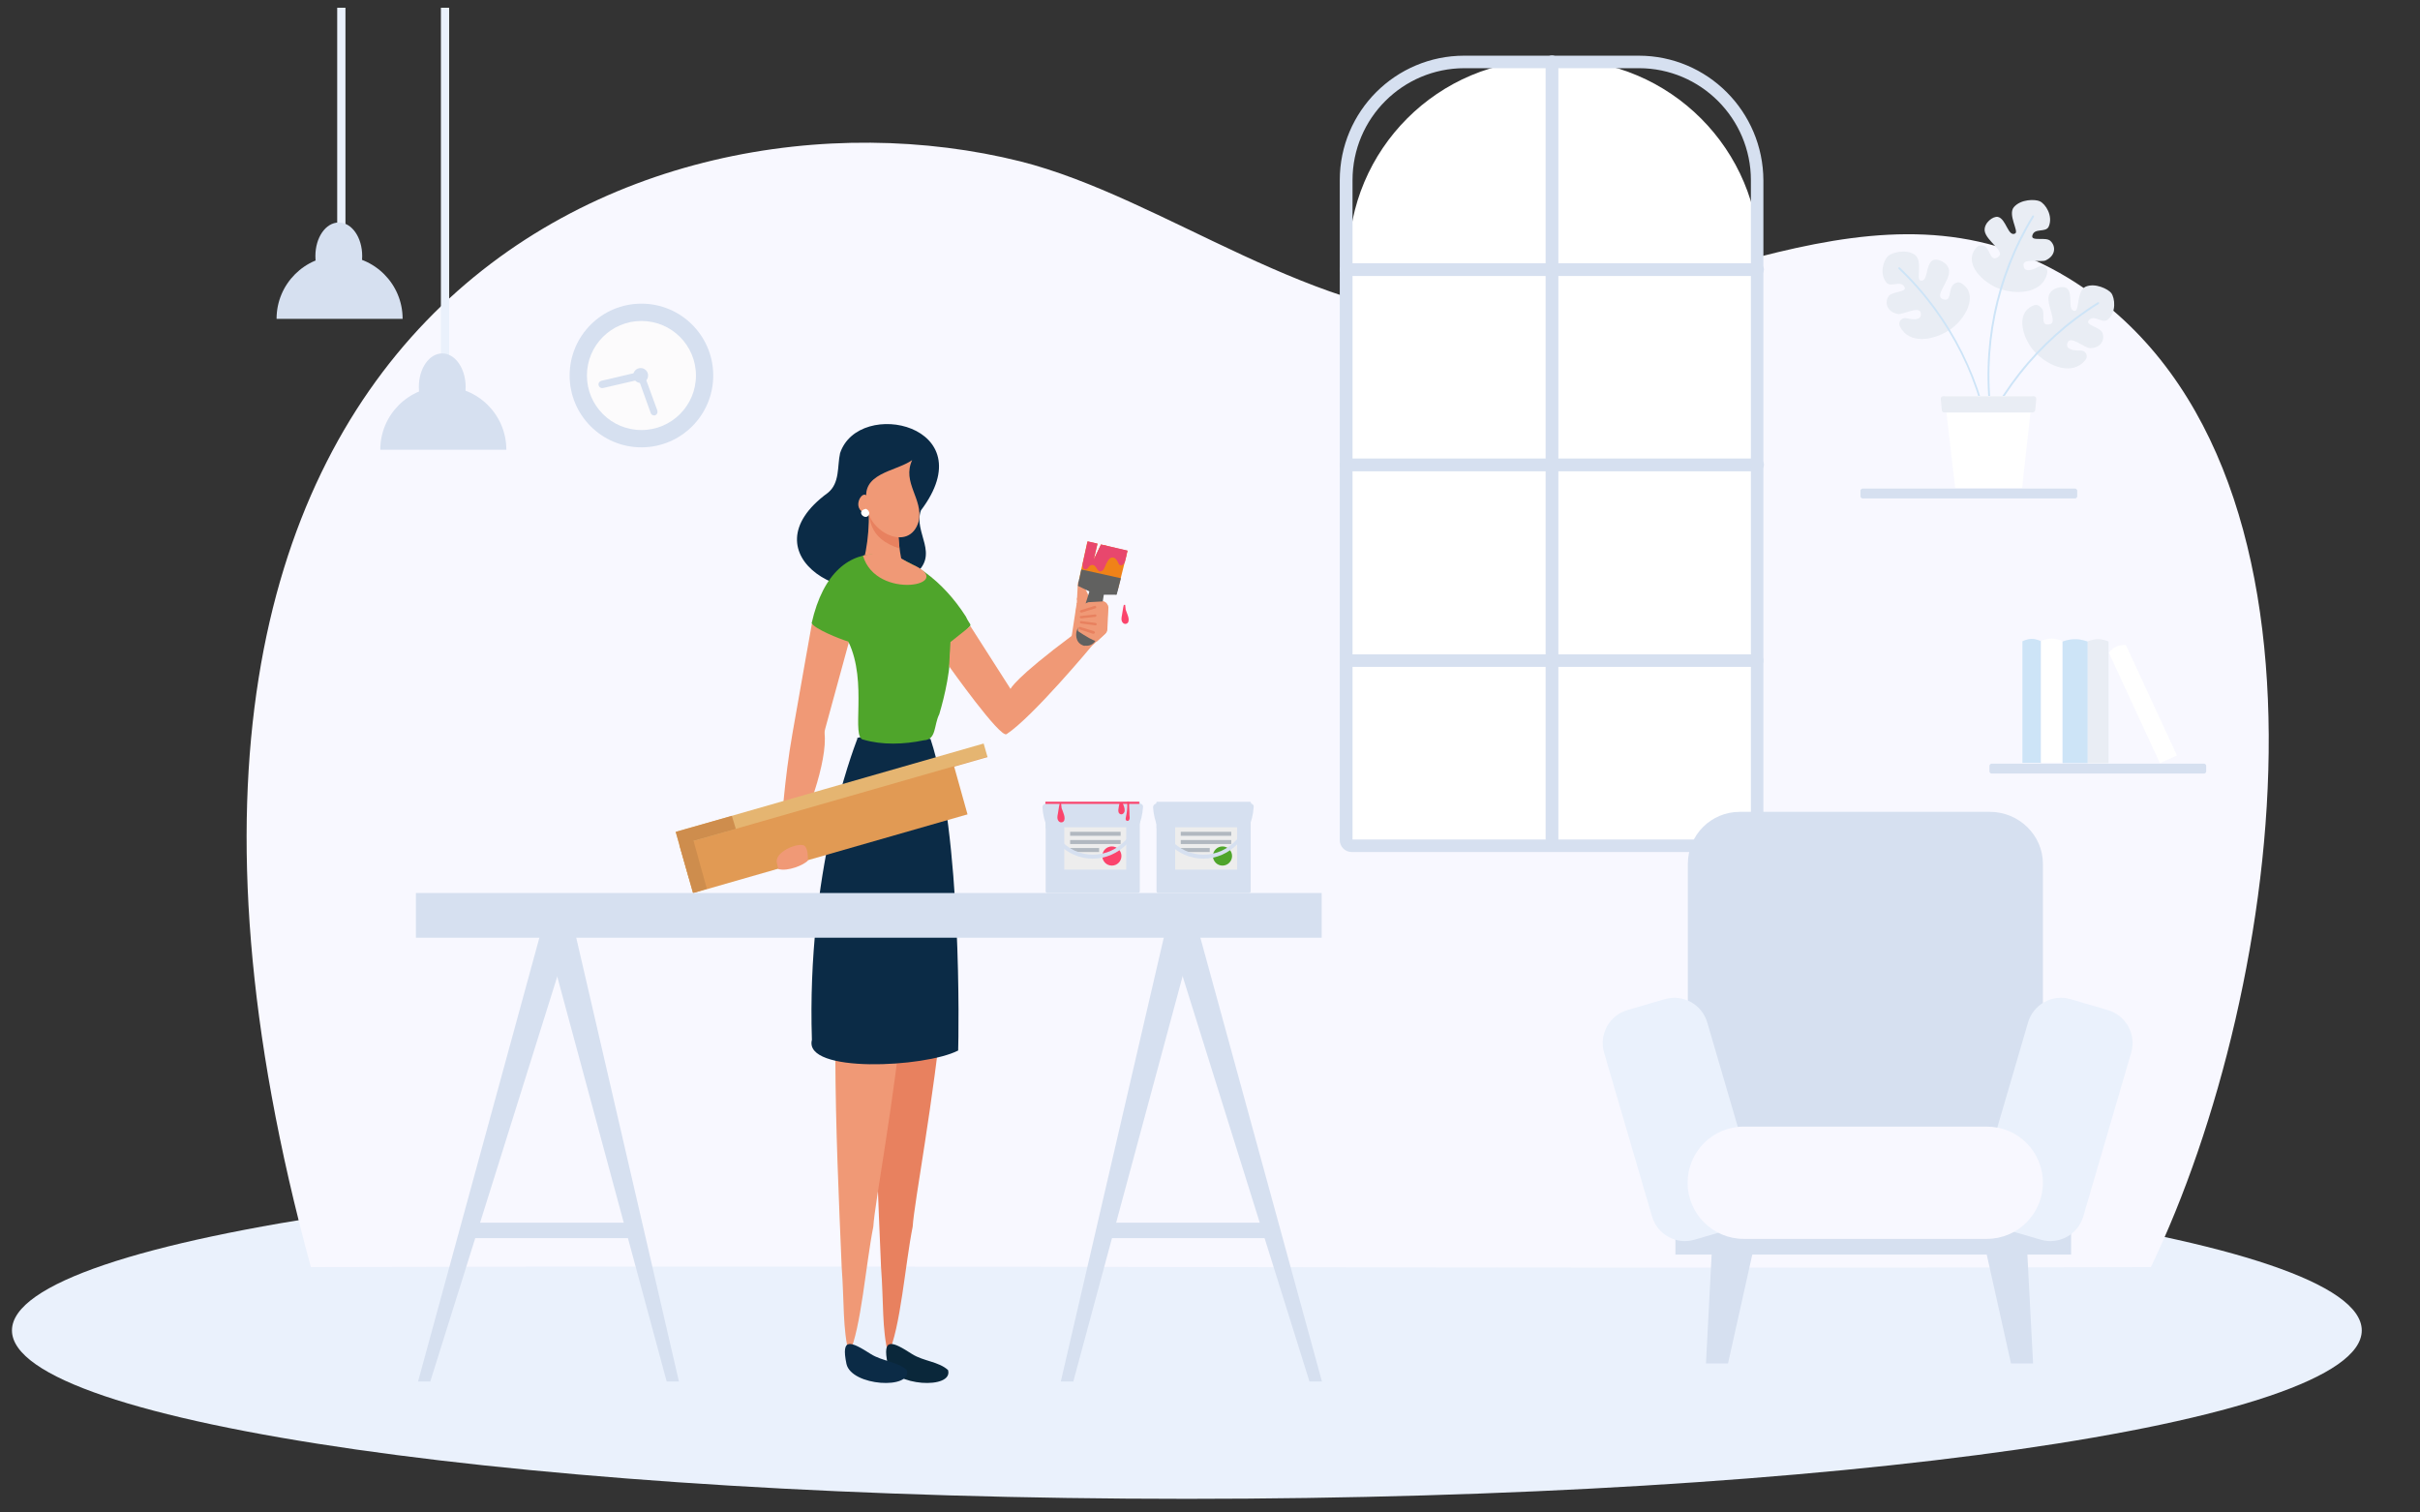 <?xml version="1.0" encoding="UTF-8"?> <svg xmlns="http://www.w3.org/2000/svg" viewBox="0 0 572 357.5" fill="none"><rect x="0" y="0" width="572" height="357.5" fill="#333333" stroke="none"/><g clip-path="url(#clip0_3150_4034)"><g clip-path="url(#clip1_3150_4034)"><g clip-path="url(#clip2_3150_4034)"><mask id="mask0_3150_4034" style="mask-type:luminance" maskUnits="userSpaceOnUse" x="0" y="1" width="2288" height="1428"><path d="M572 0.458H0V357.043H572V0.458Z" fill="white"></path></mask><g mask="url(#mask0_3150_4034)"><path d="M280.533 354.275C433.902 354.275 558.235 336.452 558.235 314.465C558.235 292.48 433.902 274.655 280.533 274.655C127.16 274.655 2.828 292.48 2.828 314.465C2.828 336.452 127.16 354.275 280.533 354.275Z" fill="#EAF1FC"></path><path d="M508.39 299.498C540.07 233.654 557.48 107.623 488.905 65.739C444.025 38.382 397.195 73.6 349.173 75.172C311.457 76.43 275.127 46.683 241.121 38.13C151.99 15.93 11.818 73.851 73.481 299.498C227.544 299.058 354.265 299.938 508.39 299.498Z" fill="#F8F8FF"></path><path d="M480.793 72.154C475.952 73.915 478.215 80.581 481.358 83.6C484.752 86.87 489.908 88.694 492.86 85.172C493.74 84.103 492.988 82.782 491.668 82.845C489.592 82.908 488.02 82.342 488.775 80.833C489.53 79.386 492.735 82.216 493.93 82.279C496.57 82.342 497.575 80.33 496.947 78.695C496.445 77.311 492.798 76.871 493.678 75.739C494.935 74.166 496.82 76.619 498.205 75.55C500.277 73.789 499.9 70.456 499.02 69.261C498.267 68.318 495.25 66.808 492.988 67.752C490.85 68.695 491.478 73.412 490.473 73.475C488.525 73.6 490.095 69.45 488.587 68.192C487.707 67.437 485.005 67.941 484.312 69.701C483.495 72.028 486.637 76.43 484.312 76.682C482.175 76.996 483.433 74.481 482.74 73.097C482.49 72.72 481.735 71.777 480.793 72.154Z" fill="#E9EDF4"></path><path d="M465.58 110.391H465.517C465.392 110.327 465.33 110.264 465.392 110.138C470.673 94.102 481.483 80.392 495.815 71.462C495.94 71.399 496.067 71.462 496.13 71.525C496.192 71.65 496.13 71.776 496.067 71.839C481.798 80.706 471.05 94.353 465.832 110.264C465.707 110.327 465.642 110.391 465.58 110.391Z" fill="#CDE4F7"></path><path d="M467.28 58.38C463.697 62.154 468.788 67.059 472.938 68.38C477.4 69.764 482.868 69.072 483.875 64.607C484.188 63.286 482.933 62.406 481.738 63.097C479.915 64.103 478.28 64.292 478.28 62.594C478.28 60.959 482.493 62.091 483.56 61.525C485.947 60.393 485.947 58.129 484.627 56.934C483.56 55.928 480.103 57.123 480.355 55.739C480.795 53.727 483.56 55.111 484.252 53.538C485.32 51.023 483.498 48.193 482.115 47.564C480.983 47.06 477.652 47.06 476.017 48.947C474.507 50.708 477.212 54.67 476.332 55.173C474.635 56.117 474.195 51.714 472.245 51.274C471.115 51.023 468.915 52.658 469.103 54.544C469.418 56.997 474.257 59.513 472.245 60.77C470.485 61.965 470.423 59.198 469.228 58.255C469.04 58.129 467.973 57.689 467.28 58.38Z" fill="#E9EDF4"></path><path d="M470.738 99.447C470.613 99.447 470.55 99.384 470.55 99.258C468.098 82.53 471.555 65.424 480.355 51.022C480.418 50.897 480.543 50.897 480.67 50.959C480.795 51.022 480.795 51.148 480.733 51.274C471.995 65.612 468.538 82.593 470.99 99.195C470.99 99.321 470.863 99.447 470.738 99.447Z" fill="#CDE4F7"></path><path d="M463.572 66.935C467.973 69.639 464.387 75.74 460.68 78.067C456.72 80.582 451.252 81.337 449.115 77.249C448.488 76.054 449.493 74.922 450.748 75.237C452.76 75.74 454.395 75.488 453.955 73.853C453.515 72.281 449.743 74.419 448.613 74.23C446.035 73.727 445.408 71.589 446.348 70.079C447.103 68.822 450.812 69.136 450.183 67.879C449.24 66.055 446.915 68.13 445.848 66.746C444.147 64.608 445.217 61.401 446.348 60.458C447.293 59.64 450.56 58.822 452.572 60.206C454.52 61.526 452.887 66.055 453.892 66.306C455.777 66.809 455.087 62.407 456.848 61.526C457.915 60.961 460.428 62.03 460.68 63.853C461.058 66.306 457.035 69.954 459.235 70.709C461.248 71.463 460.555 68.759 461.498 67.501C461.748 67.124 462.692 66.369 463.572 66.935Z" fill="#E9EDF4"></path><path d="M470.735 107.499C470.61 107.499 470.545 107.436 470.545 107.311C468.66 90.645 460.865 75.048 448.735 63.539C448.673 63.477 448.673 63.351 448.735 63.225C448.798 63.162 448.925 63.162 449.05 63.225C461.245 74.859 469.038 90.519 470.985 107.311C470.925 107.373 470.86 107.499 470.735 107.499Z" fill="#CDE4F7"></path><path d="M462.123 115.297H477.962L480.353 93.6H459.61L462.123 115.297Z" fill="white"></path><path d="M480.418 97.498H459.548C459.233 97.498 458.983 97.245 458.983 96.994L458.73 94.29C458.668 93.975 458.983 93.661 459.298 93.661H480.73C481.045 93.661 481.36 93.975 481.298 94.29L481.045 96.994C480.983 97.245 480.73 97.498 480.418 97.498Z" fill="#E9EDF4"></path><path d="M440.252 115.485C440 115.485 439.75 115.737 439.75 115.989V117.309C439.75 117.561 440 117.813 440.252 117.813H490.475C490.728 117.813 490.978 117.561 490.978 117.309V115.989C490.978 115.737 490.728 115.485 490.475 115.485H440.252Z" fill="#D6E0F0"></path><path d="M493.368 180.384H498.395V151.644C498.395 151.644 497.265 151.077 495.882 151.077C494.498 151.077 493.368 151.644 493.368 151.644V180.384Z" fill="#E9EDF4"></path><path d="M478.027 180.32H482.428V151.579C482.428 151.579 481.485 151.013 480.228 151.013C479.033 151.013 478.027 151.579 478.027 151.579V180.32Z" fill="#CDE4F7"></path><path d="M510.525 180.386L514.55 178.562L502.48 152.463C502.48 152.463 501.35 152.338 500.217 152.84C499.085 153.343 498.457 154.286 498.457 154.286L510.525 180.386Z" fill="white"></path><path d="M482.43 180.259H487.457V151.519C487.457 151.519 486.327 150.953 484.945 150.953C483.56 150.953 482.43 151.519 482.43 151.519V180.259Z" fill="white"></path><path d="M487.457 180.384H493.43V151.644C493.43 151.644 492.11 151.077 490.475 151.077C488.84 151.077 487.52 151.644 487.52 151.644V180.384H487.457Z" fill="#CDE4F7"></path><path d="M470.738 180.512C470.488 180.512 470.235 180.763 470.235 181.015V182.335C470.235 182.587 470.488 182.838 470.738 182.838H520.96C521.212 182.838 521.462 182.587 521.462 182.335V181.015C521.462 180.763 521.212 180.512 520.96 180.512H470.738Z" fill="#D6E0F0"></path><path d="M366.142 14.107H368.533C394.743 14.107 415.928 35.364 415.928 61.526V197.116C415.928 198.373 414.92 199.316 413.728 199.316H320.95C319.692 199.316 318.75 198.311 318.75 197.116V61.526C318.75 35.301 339.933 14.107 366.142 14.107C366.08 14.107 366.08 14.107 366.142 14.107Z" fill="white"></path><path d="M414.038 201.39H319.5C317.928 201.39 316.673 200.132 316.673 198.56V42.594C316.673 26.306 329.873 13.162 346.087 13.162H387.322C403.603 13.162 416.74 26.369 416.803 42.657V198.624C416.868 200.132 415.608 201.39 414.038 201.39ZM319.688 198.435H413.848V42.594C413.848 28.004 401.967 16.118 387.387 16.118H346.152C331.567 16.118 319.688 27.941 319.688 42.594V198.435Z" fill="#D6E0F0"></path><path d="M366.832 200.198C366.015 200.198 365.325 199.506 365.325 198.688V14.611C365.325 13.793 366.015 13.102 366.832 13.102C367.65 13.102 368.342 13.793 368.342 14.611V198.688C368.277 199.506 367.65 200.198 366.832 200.198Z" fill="#D6E0F0"></path><path d="M415.36 157.621H318.245C317.43 157.558 316.8 156.867 316.865 156.049C316.925 155.295 317.493 154.666 318.245 154.666H415.423C416.24 154.728 416.87 155.421 416.805 156.238C416.743 156.993 416.115 157.558 415.36 157.621Z" fill="#D6E0F0"></path><path d="M415.358 65.237H318.243C317.428 65.237 316.735 64.546 316.735 63.728C316.735 62.91 317.428 62.219 318.243 62.219H415.42C416.238 62.219 416.93 62.91 416.93 63.728C416.868 64.546 416.238 65.237 415.358 65.237Z" fill="#D6E0F0"></path><path d="M415.358 111.397H318.243C317.428 111.397 316.735 110.704 316.735 109.887C316.735 109.069 317.428 108.377 318.243 108.377H415.42C416.238 108.377 416.93 109.069 416.93 109.887C416.868 110.767 416.238 111.397 415.358 111.397Z" fill="#D6E0F0"></path><path d="M408.442 322.267H403.228L405.113 286.168H416.49L408.442 322.267Z" fill="#D6E0F0"></path><path d="M475.327 322.267H480.543L478.658 286.168H467.28L475.327 322.267Z" fill="#D6E0F0"></path><path d="M489.53 287.675H396V296.543H489.53V287.675Z" fill="#D6E0F0"></path><path d="M482.868 261.952C482.868 268.745 477.147 274.405 470.358 274.405H411.21C404.42 274.405 398.952 268.745 398.952 261.952V204.158C398.952 197.366 404.42 191.894 411.21 191.894H470.358C477.147 191.894 482.868 197.366 482.868 204.158V261.952Z" fill="#D6E0F0"></path><path d="M414.855 280.382C416.113 284.658 413.663 289.188 409.325 290.445L400.525 293.022C396.25 294.28 391.725 291.827 390.467 287.488L379.152 248.811C377.895 244.535 380.348 240.006 384.685 238.749L393.485 236.17C397.76 234.912 402.285 237.365 403.543 241.705L414.855 280.382Z" fill="#EAF1FC"></path><path d="M468.033 280.382C466.775 284.658 469.228 289.188 473.562 290.445L482.363 293.022C486.637 294.28 491.163 291.827 492.42 287.488L503.735 248.811C504.993 244.535 502.54 240.006 498.202 238.749L489.402 236.17C485.13 234.912 480.603 237.365 479.345 241.705L468.033 280.382Z" fill="#EAF1FC"></path><path d="M482.868 279.56C482.868 286.855 476.96 292.83 469.605 292.83H412.155C404.863 292.83 398.89 286.92 398.89 279.56C398.89 272.265 404.8 266.29 412.155 266.29H469.605C476.96 266.29 482.868 272.202 482.868 279.56Z" fill="#F8F8FF"></path><path d="M106.164 -0.358H104.215V87.939H106.164V-0.358Z" fill="#EAF1FC"></path><path d="M119.68 106.302C119.68 98.064 113.018 91.397 104.784 91.397C96.549 91.397 89.887 98.064 89.887 106.302H119.68Z" fill="#D6E0F0"></path><path d="M110.063 91.462C110.063 95.865 107.611 99.386 104.531 99.386C101.451 99.386 99 95.865 99 91.462C99 87.06 101.451 83.538 104.531 83.538C107.611 83.538 110.063 87.123 110.063 91.462Z" fill="#D6E0F0"></path><path d="M81.652 -0.358H79.703V56.997H81.652V-0.358Z" fill="#EAF1FC"></path><path d="M95.165 75.362C95.165 67.123 88.502 60.457 80.268 60.457C72.034 60.457 65.371 67.123 65.371 75.362H95.165Z" fill="#D6E0F0"></path><path d="M85.61 60.518C85.61 64.92 83.158 68.442 80.078 68.442C76.998 68.442 74.547 64.92 74.547 60.518C74.547 56.115 76.998 52.594 80.078 52.594C83.158 52.594 85.61 56.115 85.61 60.518Z" fill="#D6E0F0"></path><path d="M151.612 105.735C160.985 105.735 168.583 98.133 168.583 88.755C168.583 79.378 160.985 71.775 151.612 71.775C142.239 71.775 134.641 79.378 134.641 88.755C134.641 98.133 142.239 105.735 151.612 105.735Z" fill="#D6E0F0"></path><path d="M151.612 101.648C158.729 101.648 164.498 95.877 164.498 88.757C164.498 81.636 158.729 75.864 151.612 75.864C144.496 75.864 138.726 81.636 138.726 88.757C138.726 95.877 144.496 101.648 151.612 101.648Z" fill="#FCFBFC"></path><path d="M155.38 97.057L152.237 88.441C152.111 88.001 151.671 87.812 151.231 87.875L142.117 90.013C141.677 90.139 141.363 90.579 141.489 91.082C141.614 91.523 142.054 91.837 142.557 91.711L150.98 89.762L153.809 97.623C153.935 98 154.249 98.189 154.625 98.189C154.751 98.189 154.815 98.189 154.94 98.126C155.317 97.938 155.506 97.497 155.38 97.057Z" fill="#D6E0F0"></path><path d="M151.424 90.515C152.396 90.515 153.184 89.727 153.184 88.754C153.184 87.781 152.396 86.993 151.424 86.993C150.452 86.993 149.664 87.781 149.664 88.754C149.664 89.727 150.452 90.515 151.424 90.515Z" fill="#D6E0F0"></path><path d="M273.368 189.567H295.618V210.635C295.618 210.886 295.43 211.075 295.178 211.075H273.808C273.555 211.075 273.368 210.886 273.368 210.635V189.567Z" fill="#D6E0F0"></path><path d="M273.368 195.793V189.567H295.555L295.493 192.146L273.368 195.793Z" fill="#D6E0F0"></path><path d="M292.41 195.543H277.765V205.543H292.41V195.543Z" fill="#EDEDED"></path><path d="M295.745 189.757H273.368V190.889H295.745V189.757Z" fill="#D6E0F0"></path><path d="M291.03 196.61H279.085V197.554H291.03V196.61Z" fill="#B1B8C0"></path><path d="M291.03 198.558H279.085V199.501H291.03V198.558Z" fill="#B1B8C0"></path><path d="M285.938 200.445H279.085V201.388H285.938V200.445Z" fill="#B1B8C0"></path><path d="M288.952 204.597C290.205 204.597 291.217 203.584 291.217 202.333C291.217 201.083 290.205 200.069 288.952 200.069C287.705 200.069 286.692 201.083 286.692 202.333C286.692 203.584 287.705 204.597 288.952 204.597Z" fill="#4FA52B"></path><path d="M295.553 189.943C295.553 196.609 290.587 202.018 284.49 202.018C278.392 202.018 273.428 196.609 273.428 189.943C272.925 189.943 272.548 190.321 272.548 190.823V190.887C272.988 197.616 278.142 202.962 284.428 202.962C290.712 202.962 295.868 197.616 296.308 190.887C296.433 190.383 296.118 189.943 295.553 189.943C295.615 189.943 295.615 189.943 295.553 189.943Z" fill="#D6E0F0"></path><path d="M247.152 189.567H269.402V210.635C269.402 210.886 269.215 211.075 268.962 211.075H247.592C247.341 211.075 247.152 210.886 247.152 210.635V189.567Z" fill="#D6E0F0"></path><path d="M247.152 195.793V189.567H269.402L269.34 192.146L247.152 195.793Z" fill="#D6E0F0"></path><path d="M266.2 195.543H251.555V205.543H266.2V195.543Z" fill="#EDEDED"></path><path d="M269.53 189.757H247.152V190.889H269.53V189.757Z" fill="#D6E0F0"></path><path d="M264.88 196.61H252.938V197.554H264.88V196.61Z" fill="#B1B8C0"></path><path d="M264.88 198.558H252.938V199.501H264.88V198.558Z" fill="#B1B8C0"></path><path d="M259.788 200.445H252.938V201.388H259.788V200.445Z" fill="#B1B8C0"></path><path d="M262.805 204.597C264.055 204.597 265.067 203.584 265.067 202.333C265.067 201.083 264.055 200.069 262.805 200.069C261.555 200.069 260.543 201.083 260.543 202.333C260.543 203.584 261.555 204.597 262.805 204.597Z" fill="#FB446C"></path><path d="M269.405 189.943C269.405 196.609 264.438 202.018 258.34 202.018C252.245 202.018 247.279 196.609 247.279 189.943C246.775 189.943 246.399 190.321 246.399 190.823V190.887C246.839 197.616 251.993 202.962 258.277 202.962C264.565 202.962 269.717 197.616 270.158 190.887C270.285 190.383 269.908 189.943 269.405 189.943Z" fill="#D6E0F0"></path><path d="M269.277 189.506H247.09V190.009H269.277V189.506Z" fill="#FB446C"></path><path d="M250.925 191.014C250.863 190.826 250.863 190.071 250.8 189.883H250.485C250.295 190.512 250.17 191.706 250.045 192.335C249.919 192.901 249.792 193.593 250.232 194.096C250.61 194.536 251.303 194.474 251.553 193.907C251.743 193.341 251.553 192.713 251.365 192.209C251.24 191.769 251.05 191.392 250.925 191.014Z" fill="#FB446C"></path><path d="M265.317 189.821H264.627C264.5 190.261 264.438 190.702 264.375 191.142C264.312 191.393 264.312 191.645 264.375 191.96C264.438 192.149 264.627 192.4 264.877 192.463C265.38 192.589 265.82 192.085 265.82 191.645C265.885 191.079 265.632 190.513 265.445 190.01C265.38 189.947 265.317 189.885 265.317 189.821Z" fill="#FB446C"></path><path d="M266.955 191.895C266.955 191.456 266.89 191.016 266.89 190.512C266.89 190.198 266.89 189.883 266.89 189.569L266.45 189.506C266.45 189.883 266.45 190.261 266.45 190.701C266.45 191.141 266.387 191.644 266.325 192.084C266.262 192.525 266.137 192.965 266.075 193.405C266.01 193.72 266.137 194.034 266.515 194.034C266.89 194.034 267.017 193.594 267.017 193.28C266.955 192.776 266.955 192.337 266.955 191.895Z" fill="#FB446C"></path><path d="M189.45 197.869L195.044 172.274L201.581 148.376L191.901 147.433C191.901 147.433 189.512 160.766 187.312 173.343C185.364 184.223 184.736 195.668 184.547 196.109L189.45 197.869Z" fill="#F09976"></path><path d="M208.246 299.498C206.926 267.738 205.103 231.452 209.629 199.126C211.012 193.151 209.314 176.674 216.354 181.768C234.143 195.038 216.417 278.43 215.726 289.938C213.966 298.68 212.834 314.087 209.943 320C208.434 314.277 208.874 307.673 208.246 299.498Z" fill="#E8815F"></path><path d="M209.815 322.39C211.01 327.673 225.404 328.493 224.084 323.837C221.884 321.825 218.301 321.762 215.598 320.065C210.821 316.983 208.495 316.04 209.815 322.39Z" fill="#0A273A"></path><path d="M198.941 299.498C197.621 267.738 195.799 231.452 200.324 199.126C201.707 193.151 200.01 176.674 207.05 181.768C224.839 195.038 207.112 278.43 206.421 289.938C204.661 298.68 203.53 314.087 200.701 320C199.13 314.277 199.57 307.673 198.941 299.498Z" fill="#F09976"></path><path d="M200.074 322.39C201.269 327.673 215.663 328.493 214.343 323.837C212.143 321.825 208.561 321.762 205.857 320.065C201.018 316.983 198.754 316.04 200.074 322.39Z" fill="#0B2B46"></path><path d="M219.937 174.661C227.417 197.239 226.6 244.909 226.474 248.305C218.743 252.33 189.891 253.778 191.903 245.79C190.645 206.107 201.394 177.995 202.651 174.599C201.645 174.096 212.017 173.089 219.937 174.661Z" fill="#0B2B46"></path><path d="M198.563 107.119C197.872 110.201 198.563 114.163 195.672 116.49C175.62 131.143 201.769 146.174 215.974 135.923C222.386 131.081 215.786 125.924 217.672 120.641C232.883 100.516 202.963 93.85 198.563 107.119Z" fill="#0B2B46"></path><path d="M214.591 137.935C211.575 139.758 203.466 138.878 203.591 134.664C205.289 128.816 205.791 122.59 204.975 116.552C207.237 118.187 211.7 119.697 212.266 122.841C212.14 127.935 212.894 133.092 214.591 137.935Z" fill="#F09976"></path><path d="M191.84 147.306C192.657 148.69 198.252 150.954 200.514 151.645C205.229 161.331 200.954 174.537 204.16 174.851C208.498 176.109 213.589 175.983 218.365 174.978C221.383 174.851 220.692 171.393 222.012 168.814C223.332 164.349 224.778 158.186 224.714 151.834C226.286 150.954 227.732 149.822 228.863 148.439C229.869 147.494 229.24 147.809 228.298 145.733C217.36 128.628 197.309 123.094 191.84 147.306Z" fill="#4FA52B"></path><path d="M203.969 131.333C207.111 142.149 226.597 138.187 215.723 133.471C212.014 131.773 211.26 129.635 203.969 131.333Z" fill="#F09976"></path><path d="M212.583 129.635C205.165 127.182 205.291 122.717 204.914 116.491C213.777 121.963 211.703 120.076 212.583 129.635Z" fill="#E8815F"></path><path d="M204.978 118.942C204.412 125.293 214.91 131.079 217.173 123.156C218.241 117.873 213.15 114.099 215.601 108.754C211.704 111.52 203.156 111.772 204.978 118.942Z" fill="#F09976"></path><path d="M205.166 117.873C204.474 115.106 201.52 119.005 203.594 120.829C207.051 123.219 205.542 120.074 205.166 117.873Z" fill="#F09976"></path><path d="M205.48 121.398C204.851 123.473 201.96 120.832 204.662 120.266C205.165 120.454 205.48 120.894 205.48 121.398Z" fill="white"></path><path d="M229.365 147.998L238.856 162.84C238.856 162.84 239.673 160.45 253.69 150.011C254.507 149.445 258.09 152.652 258.09 152.652C258.09 152.652 244.136 169.444 237.913 173.531C236.405 174.537 224.336 157.495 224.336 157.495L224.65 151.772L229.365 147.998Z" fill="#F09976"></path><path d="M258.09 152.65L261.17 149.82C261.423 149.569 261.61 149.191 261.61 148.814L261.863 143.594C261.863 142.903 261.42 142.274 260.73 142.148L254.507 142.525L253.312 150.323L257.462 152.65" fill="#F09976"></path><path d="M255.827 137.621L258.09 142.526L254.507 142.84L254.76 137.873C254.76 137.558 255.01 137.307 255.325 137.307C255.512 137.307 255.702 137.432 255.827 137.621Z" fill="#F09976"></path><path d="M255.577 144.793H255.64L258.91 143.786C259.098 143.723 259.16 143.536 259.098 143.409C259.035 143.221 258.845 143.158 258.72 143.221L255.452 144.226C255.325 144.29 255.2 144.416 255.262 144.604C255.325 144.667 255.452 144.793 255.577 144.793Z" fill="#E8815F"></path><path d="M255.512 146.174L258.908 145.796C259.098 145.796 259.16 145.607 259.16 145.482C259.16 145.293 258.973 145.231 258.845 145.231L255.452 145.607C255.262 145.607 255.2 145.796 255.2 145.922C255.262 146.047 255.387 146.111 255.512 146.174Z" fill="#E8815F"></path><path d="M258.908 147.808C259.095 147.808 259.223 147.683 259.223 147.557C259.223 147.368 259.095 147.243 258.97 147.243L255.575 146.802C255.387 146.802 255.262 146.865 255.262 147.054C255.262 147.243 255.325 147.368 255.512 147.368L258.908 147.808Z" fill="#E8815F"></path><path d="M258.53 149.759C258.655 149.759 258.78 149.696 258.78 149.57C258.842 149.445 258.717 149.256 258.592 149.193L255.322 148.187C255.197 148.124 255.01 148.249 254.947 148.376C254.882 148.501 255.01 148.69 255.135 148.752L258.402 149.822C258.467 149.759 258.53 149.759 258.53 149.759Z" fill="#E8815F"></path><path d="M258.53 132.272L259.41 128.499L257.022 127.996L255.075 136.863L255.262 138.436L259.16 140.197L261.738 129.065L260.228 128.687L258.53 132.272Z" fill="#F08218"></path><path d="M264.125 129.632L260.983 128.878L258.47 140.009L263.498 140.387L264.315 139.002L266.515 130.198L264.125 129.632Z" fill="#F08218"></path><path d="M258.152 137.682C256.77 142.273 254.442 149.316 254.442 149.316C254.442 149.316 253.815 151.958 256.265 152.65C256.33 152.65 256.33 152.65 256.392 152.65L259.785 138.122L258.152 137.682Z" fill="#616160"></path><path d="M259.723 137.935L255.072 136.866L254.82 138.5L259.095 140.576L259.723 137.935Z" fill="#616160"></path><path d="M259.535 137.997L256.14 152.524C256.202 152.524 256.202 152.588 256.265 152.588C258.78 153.028 259.408 150.449 259.408 150.449C259.408 150.449 260.478 143.154 261.233 138.375L259.535 137.997Z" fill="#616160"></path><path d="M259.728 137.936L264.315 139.005L263.812 140.577H259.098L259.728 137.936Z" fill="#616160"></path><path d="M263.935 140.577L254.82 138.375L255.575 134.602L264.94 136.678L263.935 140.577Z" fill="#616160"></path><path d="M256.33 134.539C256.832 134.728 257.082 134.351 257.272 134.099C257.587 133.596 258.215 133.345 258.717 133.721C259.095 134.036 259.283 134.602 259.66 134.917C260.1 135.294 260.668 134.917 260.918 134.477C261.233 133.911 261.42 133.281 261.735 132.778C261.988 132.338 262.363 131.772 262.93 131.772C263.558 131.772 263.998 132.338 264.25 132.904C264.375 133.156 264.438 133.47 264.752 133.596C265.13 133.721 265.507 133.47 265.695 133.156C265.757 133.03 265.82 132.904 265.882 132.841L266.26 131.332C266.26 131.269 266.26 131.143 266.26 131.081C266.26 131.018 266.322 130.955 266.322 130.892L266.512 130.137L260.228 128.691L258.53 132.213L259.41 128.502L257.082 127.936L255.89 133.281C255.89 133.407 255.827 134.351 256.33 134.539Z" fill="#E8476D"></path><path d="M260.795 142.15L257.275 142.339C256.332 142.717 255.39 143.094 254.447 143.471L254.257 144.729C254.382 146.239 254.572 147.685 254.822 149.194C255.702 149.761 256.52 150.326 257.462 150.829C258.03 151.144 258.595 151.395 259.223 151.647L261.298 149.761C261.55 149.508 261.738 149.132 261.738 148.754L261.99 143.535C261.928 142.968 261.488 142.339 260.795 142.15Z" fill="#F09976"></path><path d="M254.76 141.772C254.822 141.772 254.822 141.71 254.885 141.71C254.822 141.521 254.885 141.269 255.135 141.269C255.387 141.269 255.64 141.207 255.89 141.143C256.33 140.892 256.707 140.703 257.147 140.515C256.895 140.578 256.645 140.64 256.392 140.64C255.765 140.829 255.2 141.081 254.57 141.332V141.835C254.632 141.835 254.695 141.772 254.76 141.772Z" fill="#F09976"></path><path d="M255.577 144.793H255.64L258.91 143.786C259.098 143.723 259.16 143.536 259.098 143.409C259.035 143.221 258.845 143.158 258.72 143.221L255.452 144.226C255.325 144.29 255.2 144.416 255.262 144.604C255.325 144.667 255.452 144.793 255.577 144.793Z" fill="#E8815F"></path><path d="M255.512 146.174L258.908 145.796C259.098 145.796 259.16 145.607 259.16 145.482C259.16 145.293 258.973 145.231 258.845 145.231L255.452 145.607C255.262 145.607 255.2 145.796 255.2 145.922C255.262 146.047 255.387 146.111 255.512 146.174Z" fill="#E8815F"></path><path d="M258.908 147.808C259.095 147.808 259.223 147.683 259.223 147.557C259.223 147.368 259.095 147.243 258.97 147.243L255.575 146.802C255.387 146.802 255.262 146.865 255.262 147.054C255.262 147.243 255.325 147.368 255.512 147.368L258.908 147.808Z" fill="#E8815F"></path><path d="M258.53 149.759C258.655 149.759 258.78 149.696 258.78 149.57C258.842 149.445 258.717 149.256 258.592 149.193L255.322 148.187C255.197 148.124 255.01 148.249 254.947 148.376C254.882 148.501 255.01 148.69 255.135 148.752L258.402 149.822C258.467 149.759 258.53 149.759 258.53 149.759Z" fill="#E8815F"></path><path d="M187.562 198.814C191.397 191.959 196.237 177.683 194.666 172.086L187.562 198.814Z" fill="#F09976"></path><path d="M232.499 175.742L159.695 196.643L162.816 207.524L235.62 186.623L232.499 175.742Z" fill="#E5B571"></path><path d="M233.371 178.84L160.566 199.74L163.825 211.105L236.63 190.204L233.371 178.84Z" fill="#E19A54"></path><path d="M183.983 205.415C186.183 206.044 190.018 204.472 190.961 203.403C190.961 201.831 190.834 199.945 189.767 199.756C187.943 199.378 183.167 201.453 183.607 203.906C183.732 204.346 183.858 204.913 183.983 205.415Z" fill="#F09976"></path><path d="M159.719 196.613L163.804 211.078L167.073 210.071L163.931 198.751L173.924 195.922L172.982 192.84L159.719 196.613Z" fill="#CE8D4D"></path><path d="M230.56 199.189C230.497 198.938 225.531 181.203 225.531 181.203L234.96 178.499L240.617 195.478" fill="#F8F8FF"></path><path d="M266.072 144.1C266.01 143.911 266.01 143.156 265.947 142.968H265.632C265.445 143.596 265.317 144.791 265.192 145.421C265.067 145.986 264.942 146.679 265.382 147.182C265.757 147.622 266.45 147.559 266.702 146.993C266.89 146.426 266.702 145.798 266.512 145.294C266.387 144.854 266.197 144.54 266.072 144.1Z" fill="#FB446C"></path><path d="M309.507 326.54L276.382 220.697L282.983 218.936L312.462 326.54H309.507Z" fill="#D6E0F0"></path><path d="M250.738 326.543L275.755 218.685L282.355 220.258L253.692 326.543H250.738Z" fill="#D6E0F0"></path><path d="M299.892 292.645H259.853V288.998H298.822L299.892 292.645Z" fill="#D6E0F0"></path><path d="M101.704 326.54L134.893 220.697L128.229 218.936L98.812 326.54H101.704Z" fill="#D6E0F0"></path><path d="M160.473 326.543L135.519 218.685L128.856 220.258L157.581 326.543H160.473Z" fill="#D6E0F0"></path><path d="M111.383 292.645H151.359V288.998H112.388L111.383 292.645Z" fill="#D6E0F0"></path><path d="M98.308 221.643H312.4V211.077H98.308V221.643Z" fill="#D6E0F0"></path></g></g></g></g><defs><clipPath id="clip0_3150_4034"><rect width="143" height="89.375" fill="white" transform="scale(4)"></rect></clipPath><clipPath id="clip1_3150_4034"><rect width="143" height="89.375" fill="white" transform="scale(4)"></rect></clipPath><clipPath id="clip2_3150_4034"><rect width="143" height="89.146" fill="white" transform="matrix(4 0 0 4 0 1.832)"></rect></clipPath></defs></svg> 